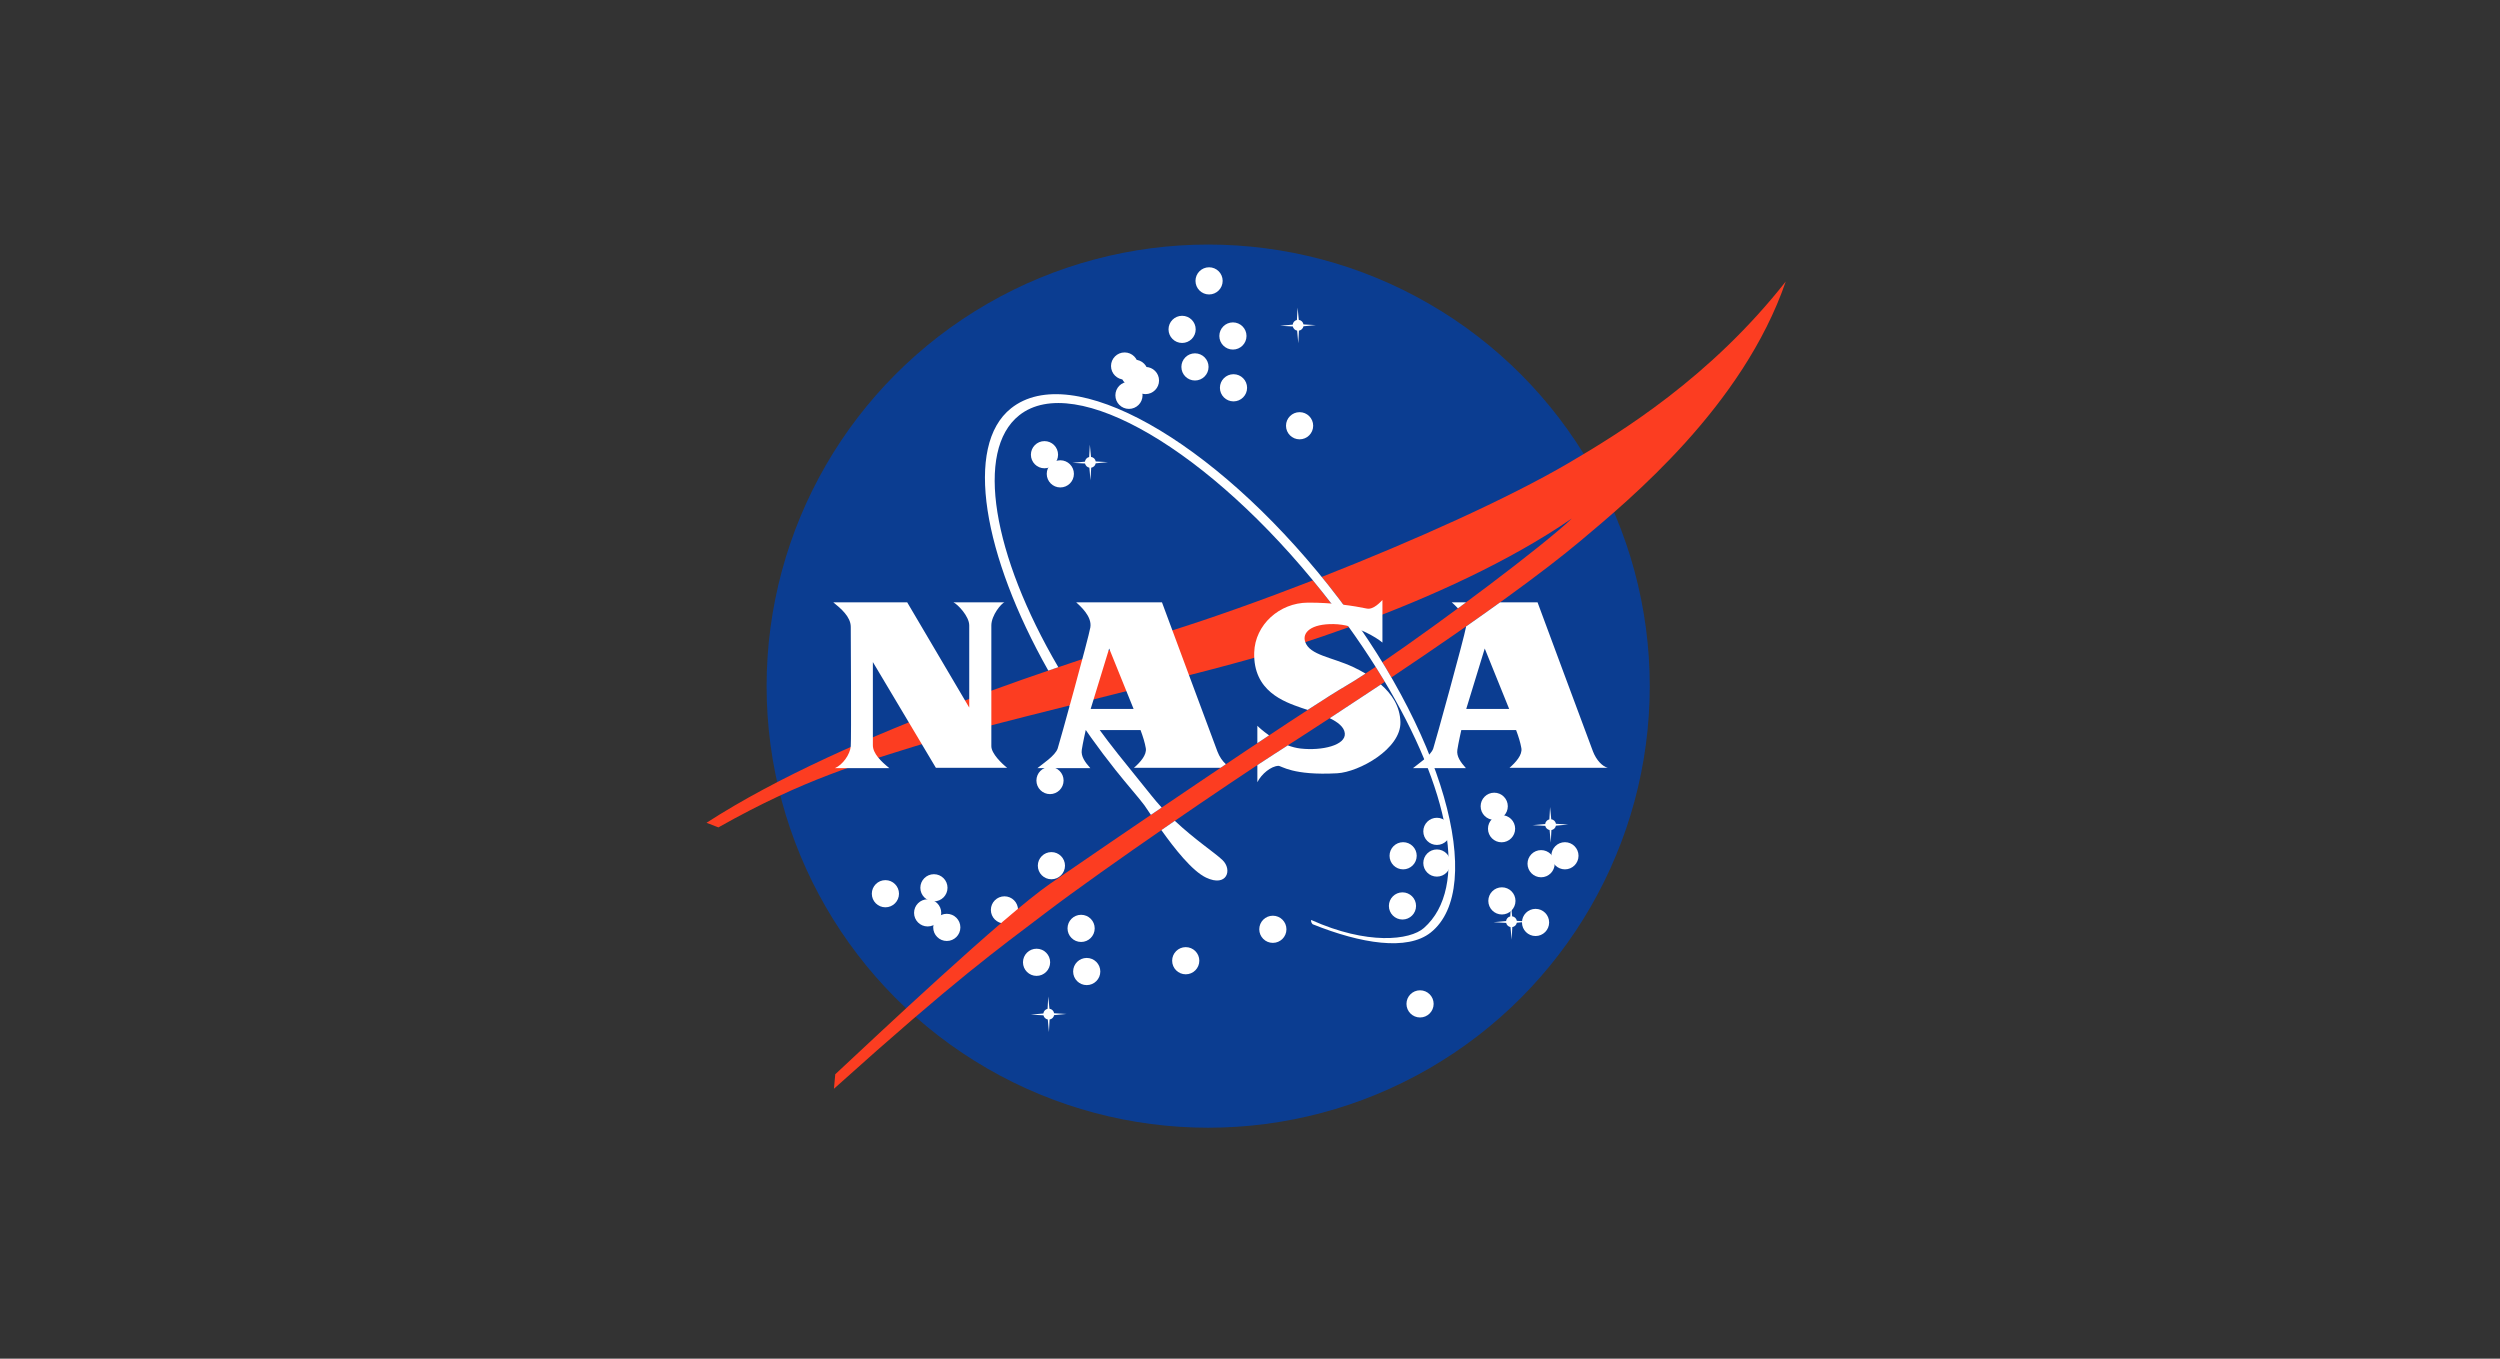 <svg width="184px" height="100px" viewBox="0 0 184 100" version="1.1" xmlns="http://www.w3.org/2000/svg"
>
    <rect x="0" y="0" width="184" height="100" fill="#333333" stroke="none"/>
    <g id="Home" stroke="none" stroke-width="1" fill="none" fill-rule="evenodd">
        <g id="Redesign" transform="translate(-1259, -8537)">
            <g id="Logos" transform="translate(323, 8537)">
                <g id="naza" transform="translate(936, 0)">

                    <g id="logo/nasa" transform="translate(52, 18)" fill-rule="nonzero">
                        <circle id="Oval" fill="#0B3D91" cx="36.922" cy="32.5" r="32.5"></circle>
                        <g id="Group" transform="translate(0, 2.399)">
                            <circle id="Oval" fill="#FFFFFF" cx="35.003" cy="3.843" r="1"></circle>
                            <circle id="Oval" fill="#FFFFFF" cx="38.743" cy="4.329" r="1"></circle>
                            <circle id="Oval" fill="#FFFFFF" cx="43.65" cy="10.936" r="1"></circle>
                            <circle id="Oval" fill="#FFFFFF" cx="16.737" cy="44.942" r="1"></circle>
                            <circle id="Oval" fill="#FFFFFF" cx="17.684" cy="47.857" r="1"></circle>
                            <circle id="Oval" fill="#FFFFFF" cx="13.166" cy="45.379" r="1"></circle>
                            <circle id="Oval" fill="#FFFFFF" cx="27.983" cy="51.105" r="1"></circle>
                            <circle id="Oval" fill="#FFFFFF" cx="51.222" cy="46.278" r="1"></circle>
                            <circle id="Oval" fill="#FFFFFF" cx="57.975" cy="38.943" r="1"></circle>
                            <circle id="Oval" fill="#FFFFFF" cx="24.874" cy="13.067" r="1"></circle>
                            <circle id="Oval" fill="#FFFFFF" cx="32.306" cy="7.608" r="1"></circle>
                            <circle id="Oval" fill="#FFFFFF" cx="31.499" cy="7.074" r="1"></circle>
                            <circle id="Oval" fill="#FFFFFF" cx="30.771" cy="6.54" r="1"></circle>
                            <circle id="Oval" fill="#FFFFFF" cx="26.04" cy="14.477" r="1"></circle>
                            <circle id="Oval" fill="#FFFFFF" cx="36.988" cy="0.273" r="1"></circle>
                            <circle id="Oval" fill="#FFFFFF" cx="38.786" cy="8.143" r="1"></circle>
                            <circle id="Oval" fill="#FFFFFF" cx="35.95" cy="6.606" r="1"></circle>
                            <circle id="Oval" fill="#FFFFFF" cx="31.092" cy="8.696" r="1"></circle>
                            <circle id="Oval" fill="#FFFFFF" cx="52.516" cy="53.487" r="1"></circle>
                            <circle id="Oval" fill="#FFFFFF" cx="16.275" cy="46.788" r="1"></circle>
                            <circle id="Oval" fill="#FFFFFF" cx="35.27" cy="50.31" r="1"></circle>
                            <circle id="Oval" fill="#FFFFFF" cx="21.928" cy="46.57" r="1"></circle>
                            <circle id="Oval" fill="#FFFFFF" cx="24.291" cy="50.426" r="1"></circle>
                            <circle id="Oval" fill="#FFFFFF" cx="41.682" cy="47.997" r="1"></circle>
                            <circle id="Oval" fill="#FFFFFF" cx="51.27" cy="42.586" r="1"></circle>
                            <circle id="Oval" fill="#FFFFFF" cx="58.54" cy="45.907" r="1"></circle>
                            <circle id="Oval" fill="#FFFFFF" cx="61.017" cy="47.493" r="1"></circle>
                            <circle id="Oval" fill="#FFFFFF" cx="61.425" cy="43.169" r="1"></circle>
                            <circle id="Oval" fill="#FFFFFF" cx="25.28" cy="37.048" r="1"></circle>
                            <circle id="Oval" fill="#FFFFFF" cx="25.384" cy="43.315" r="1"></circle>
                            <circle id="Oval" fill="#FFFFFF" cx="27.57" cy="47.93" r="1"></circle>
                            <circle id="Oval" fill="#FFFFFF" cx="53.755" cy="43.12" r="1"></circle>
                            <circle id="Oval" fill="#FFFFFF" cx="63.179" cy="42.586" r="1"></circle>
                            <circle id="Oval" fill="#FFFFFF" cx="58.515" cy="40.594" r="1"></circle>
                            <circle id="Oval" fill="#FFFFFF" cx="53.755" cy="40.789" r="1"></circle>
                            <path d="M43.934,3.615 L44.84,3.529 L43.936,3.478 C43.907,3.303 43.767,3.166 43.591,3.143 L43.504,2.241 L43.452,3.15 C43.289,3.187 43.163,3.324 43.143,3.494 L42.217,3.578 L43.15,3.628 C43.184,3.784 43.31,3.907 43.469,3.936 L43.553,4.865 L43.602,3.937 C43.77,3.909 43.903,3.78 43.934,3.615 Z"
                                  id="Path" fill="#FFFFFF"></path>
                            <path d="M28.643,13.702 L29.549,13.615 L28.644,13.564 C28.617,13.389 28.476,13.253 28.299,13.23 L28.213,12.328 L28.162,13.237 C27.997,13.274 27.872,13.411 27.852,13.581 L26.925,13.665 L27.858,13.715 C27.892,13.871 28.018,13.993 28.177,14.023 L28.261,14.952 L28.312,14.024 C28.479,13.997 28.612,13.867 28.643,13.702 Z"
                                  id="Path" fill="#FFFFFF"></path>
                            <path d="M62.515,40.371 L63.421,40.284 L62.517,40.233 C62.489,40.058 62.348,39.921 62.172,39.899 L62.085,38.997 L62.034,39.906 C61.871,39.942 61.745,40.079 61.725,40.249 L60.799,40.334 L61.731,40.384 C61.765,40.54 61.892,40.662 62.05,40.691 L62.135,41.621 L62.185,40.693 C62.351,40.665 62.484,40.537 62.515,40.371 Z"
                                  id="Path" fill="#FFFFFF"></path>
                            <path d="M25.582,54.315 L26.488,54.228 L25.584,54.177 C25.555,54.002 25.415,53.865 25.239,53.843 L25.152,52.942 L25.101,53.85 C24.937,53.887 24.811,54.023 24.791,54.193 L23.865,54.278 L24.798,54.328 C24.832,54.484 24.958,54.607 25.117,54.635 L25.201,55.565 L25.251,54.637 C25.418,54.61 25.551,54.48 25.582,54.315 Z"
                                  id="Path" fill="#FFFFFF"></path>
                            <path d="M59.637,47.514 L60.543,47.427 L59.638,47.376 C59.611,47.201 59.47,47.064 59.293,47.042 L59.207,46.14 L59.156,47.048 C58.992,47.085 58.867,47.221 58.847,47.391 L57.92,47.476 L58.853,47.526 C58.887,47.682 59.013,47.804 59.172,47.833 L59.256,48.763 L59.306,47.835 C59.472,47.808 59.606,47.679 59.637,47.514 Z"
                                  id="Path" fill="#FFFFFF"></path>
                            <path d="M44.629,22.316 C40.85,23.785 37.164,25.096 34.055,26.069 C27.735,28.048 10.445,33.404 0,40.157 L0.874,40.497 C7.238,36.902 11.375,35.773 15.351,34.522 C19.675,33.161 33.652,29.89 39.981,28.109 C42.12,27.508 44.624,26.72 47.276,25.761 C46.659,24.9 46.008,24.037 45.323,23.176 C45.094,22.885 44.862,22.599 44.629,22.316 Z M49.246,28.679 C48.331,29.297 47.564,29.79 47.027,30.101 C43.918,31.898 28.76,42.246 25.312,44.626 C21.863,47.007 12.292,56.043 9.475,58.666 L9.378,59.734 C18.462,51.572 21.312,49.56 24.923,46.812 C29.393,43.412 38.638,37.121 41.78,35.105 C44.784,33.178 47.493,31.405 49.925,29.784 C49.885,29.717 49.845,29.651 49.806,29.584 C49.623,29.283 49.436,28.982 49.246,28.679 Z M63.446,13.681 C59.021,16.275 52.045,19.406 45.278,22.063 C45.44,22.261 45.601,22.461 45.762,22.663 C46.518,23.615 47.231,24.573 47.902,25.533 C53.222,23.573 59.059,20.944 63.69,17.761 C61.484,19.851 54.189,25.303 49.742,28.342 C49.971,28.715 50.193,29.088 50.407,29.46 C57.145,24.951 61.68,21.632 64.321,19.413 C67.965,16.352 76.272,9.502 79.43,0.321 C73.891,7.366 67.342,11.397 63.446,13.681 Z"
                                  id="Shape" fill="#FC3D21"></path>
                            <path d="M32.74,38.148 C32.023,37.246 31.032,36.038 30.288,35.101 C29.293,33.849 28.372,32.583 27.529,31.32 C27.253,31.388 26.979,31.457 26.704,31.526 C27.723,33.115 28.854,34.702 30.086,36.254 C30.987,37.387 31.805,38.3 32.225,38.867 C32.31,38.982 32.478,39.236 32.706,39.575 C32.968,39.397 33.233,39.217 33.5,39.036 C33.242,38.755 32.987,38.459 32.74,38.148 Z M37.97,42.896 C37.381,42.339 35.954,41.409 34.468,40.013 C34.14,40.238 33.809,40.466 33.477,40.696 C34.437,42.048 35.744,43.709 36.767,44.193 C38.309,44.924 38.724,43.61 37.97,42.896 Z M45.762,22.663 C37.267,11.97 26.889,6.096 22.415,9.651 C18.94,12.412 20.366,20.481 25.156,28.958 C25.404,28.873 25.649,28.789 25.892,28.707 C21.058,20.448 19.735,12.773 23.012,10.169 C27.131,6.896 37.076,12.793 45.325,23.175 C47.033,25.324 48.534,27.481 49.805,29.584 C54.673,37.64 56.167,44.925 52.803,47.899 C51.774,48.809 48.629,49.166 44.51,47.312 C44.452,47.384 44.545,47.579 44.617,47.627 C48.173,49.057 51.579,49.602 53.299,48.236 C57.431,44.952 54.257,33.355 45.762,22.663 Z"
                                  id="Shape" fill="#FFFFFF"></path>
                            <path d="M9.328,23.931 L14.769,23.931 L19.336,31.68 C19.336,31.68 19.336,26.069 19.336,25.632 C19.336,24.951 18.473,24.065 18.17,23.931 C18.534,23.931 21.716,23.931 21.935,23.931 C21.704,23.992 20.963,24.891 20.963,25.632 C20.963,25.996 20.963,34.133 20.963,34.522 C20.963,35.068 21.752,35.821 22.129,36.113 L16.882,36.113 L12.243,28.328 C12.243,28.328 12.243,34.133 12.243,34.449 C12.243,35.056 12.838,35.639 13.457,36.137 L9.45,36.137 C10.02,35.894 10.567,35.129 10.616,34.522 C10.664,33.914 10.616,26.081 10.616,25.741 C10.616,25 9.899,24.393 9.328,23.931 Z"
                                  id="Path" fill="#FFFFFF"></path>
                            <path d="M59.098,36.113 L66.337,36.113 C65.936,36.016 65.487,35.542 65.244,34.91 C65.001,34.279 61.163,23.931 61.163,23.931 L58.411,23.931 C57.63,24.493 56.794,25.086 55.901,25.71 C55.899,25.733 55.896,25.755 55.892,25.777 C55.772,26.506 53.619,34.306 53.487,34.692 C53.305,35.226 52.37,35.821 51.994,36.137 L55.892,36.137 C55.503,35.7 55.188,35.275 55.261,34.789 C55.333,34.303 55.552,33.332 55.552,33.332 L59.584,33.332 C59.766,33.817 59.902,34.254 59.973,34.667 C60.058,35.165 59.548,35.724 59.098,36.113 Z M55.916,31.777 L57.277,27.332 L59.074,31.777 L55.916,31.777 Z M55.303,24.375 C55.503,24.228 55.704,24.079 55.904,23.931 L54.848,23.931 C54.953,24.028 55.127,24.181 55.303,24.375 Z"
                                  id="Shape" fill="#FFFFFF"></path>
                            <path d="M27.619,34.789 C27.691,34.303 27.91,33.332 27.91,33.332 L31.942,33.332 C32.124,33.817 32.26,34.254 32.331,34.667 C32.416,35.165 31.906,35.724 31.456,36.113 L37.829,36.113 C37.962,36.024 38.094,35.935 38.226,35.846 C37.979,35.628 37.751,35.3 37.602,34.91 C37.359,34.279 33.521,23.931 33.521,23.931 L27.206,23.931 C27.509,24.211 28.384,24.964 28.25,25.777 C28.131,26.506 25.977,34.306 25.845,34.692 C25.663,35.226 24.728,35.821 24.352,36.137 L28.25,36.137 C27.861,35.7 27.546,35.275 27.619,34.789 Z M29.635,27.332 L31.432,31.777 L28.274,31.777 L29.635,27.332 Z"
                                  id="Shape" fill="#FFFFFF"></path>
                            <path d="M49.633,29.978 C48.444,30.77 47.19,31.596 45.868,32.46 C46.461,32.747 46.933,33.108 46.978,33.574 C47.063,34.45 45.302,34.874 43.711,34.692 C43.393,34.655 43.081,34.572 42.783,34.46 C42.452,34.673 42.119,34.888 41.78,35.105 C41.436,35.326 41.018,35.598 40.542,35.912 L40.542,37.169 C40.857,36.55 41.548,35.995 42.084,35.967 C42.315,35.955 43.116,36.696 46.42,36.514 C48.023,36.425 51.12,34.716 51.071,32.749 C51.042,31.586 50.435,30.679 49.633,29.978 Z M40.541,33.016 L40.541,34.297 C40.833,34.102 41.121,33.91 41.404,33.723 C40.959,33.413 40.644,33.124 40.541,33.016 Z M48.503,29.174 C48.195,28.992 47.884,28.832 47.585,28.691 C46.03,27.963 44.403,27.829 44.063,26.845 C43.823,26.151 44.5,25.509 46.152,25.534 C47.804,25.558 49.334,26.542 49.747,26.894 L49.747,23.76 C49.625,23.882 49.092,24.493 48.605,24.392 C47.67,24.198 46.079,23.944 44.257,23.955 C42.168,23.967 40.371,25.581 40.31,27.623 C40.225,30.477 42.508,31.254 43.796,31.703 C43.928,31.749 44.08,31.799 44.244,31.851 C45.479,31.048 46.455,30.43 47.027,30.1 C47.411,29.879 47.914,29.562 48.503,29.174 Z"
                                  id="Shape" fill="#FFFFFF"></path>
                        </g>
                    </g>
                </g>
            </g>
        </g>
    </g>
</svg>